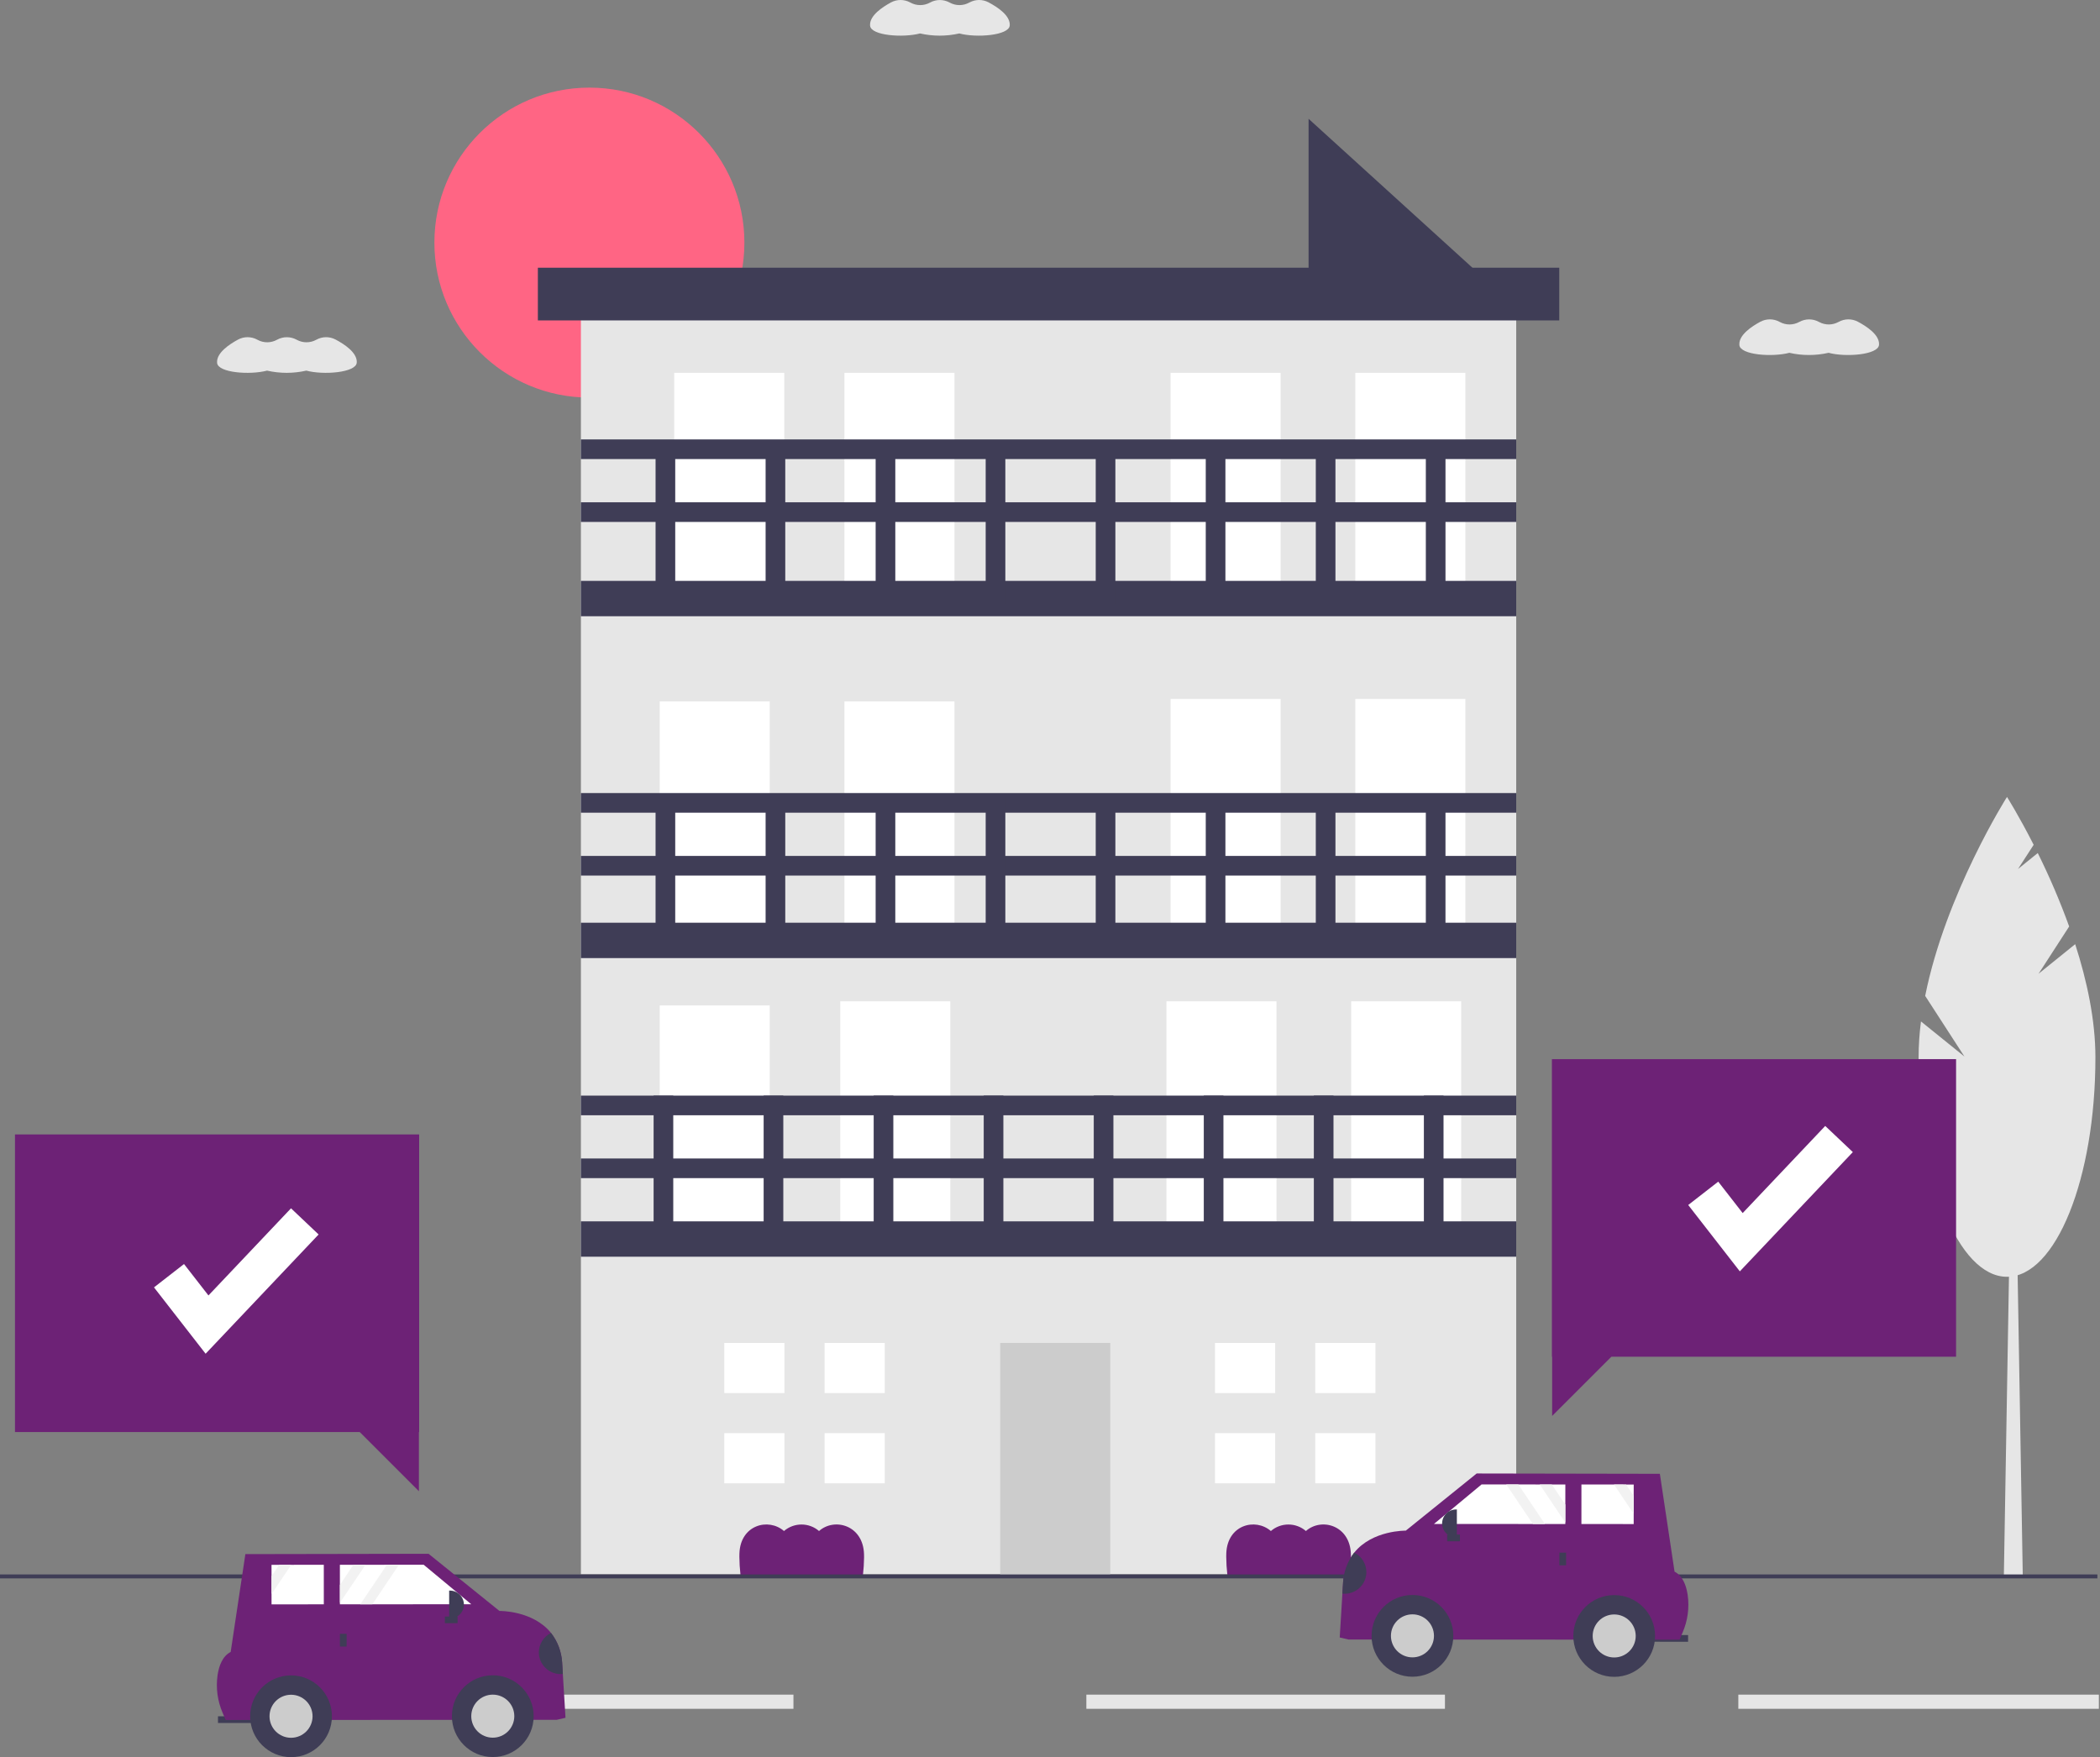 <?xml version="1.0" encoding="UTF-8" standalone="no"?>
<!DOCTYPE svg PUBLIC "-//W3C//DTD SVG 1.1//EN" "http://www.w3.org/Graphics/SVG/1.1/DTD/svg11.dtd">
<svg width="100%" height="100%" viewBox="0 0 889 744" version="1.1" xmlns="http://www.w3.org/2000/svg" xmlns:xlink="http://www.w3.org/1999/xlink" xml:space="preserve" xmlns:serif="http://www.serif.com/" style="fill-rule:evenodd;clip-rule:evenodd;stroke-linejoin:round;stroke-miterlimit:2;">
    <rect x="0" y="0" width="889" height="744" fill="#808080" stroke="none"/>
    <circle cx="249.509" cy="102.717" r="65.617" style="fill:rgb(255,101,132);"/>
    <path d="M632.671,121.848L553.963,121.848L553.963,50.296L632.671,121.848Z" style="fill:rgb(63,61,86);fill-rule:nonzero;"/>
    <rect x="245.916" y="119.506" width="395.951" height="547.029" style="fill:rgb(230,230,230);"/>
    <rect x="285.419" y="157.86" width="46.582" height="98.156" style="fill:white;"/>
    <rect x="357.472" y="157.86" width="46.582" height="98.156" style="fill:white;"/>
    <rect x="279.28" y="296.983" width="46.582" height="98.156" style="fill:white;"/>
    <rect x="357.472" y="296.983" width="46.582" height="98.156" style="fill:white;"/>
    <rect x="279.28" y="425.71" width="46.582" height="98.156" style="fill:white;"/>
    <rect x="355.718" y="423.955" width="46.582" height="98.156" style="fill:white;"/>
    <rect x="423.423" y="568.599" width="46.582" height="98.156" style="fill:rgb(204,204,204);"/>
    <rect x="493.802" y="423.955" width="46.582" height="98.156" style="fill:white;"/>
    <rect x="571.994" y="423.955" width="46.582" height="98.156" style="fill:white;"/>
    <rect x="495.556" y="295.944" width="46.582" height="98.156" style="fill:white;"/>
    <rect x="573.748" y="295.944" width="46.582" height="98.156" style="fill:white;"/>
    <rect x="495.556" y="157.86" width="46.582" height="98.156" style="fill:white;"/>
    <rect x="573.748" y="157.86" width="46.582" height="98.156" style="fill:white;"/>
    <rect x="245.916" y="245.944" width="395.951" height="14.973" style="fill:rgb(63,61,86);"/>
    <rect x="245.916" y="362.4" width="395.951" height="8.318" style="fill:rgb(63,61,86);"/>
    <rect x="245.916" y="335.781" width="395.951" height="8.318" style="fill:rgb(63,61,86);"/>
    <g transform="matrix(-3.82857e-16,1,-1,-3.82857e-16,856.022,60.561)">
        <rect x="403.322" y="571.009" width="66.546" height="8.318" style="fill:rgb(63,61,86);"/>
    </g>
    <g transform="matrix(-3.82857e-16,1,-1,-3.82857e-16,902.604,13.979)">
        <rect x="449.904" y="571.009" width="66.546" height="8.318" style="fill:rgb(63,61,86);"/>
    </g>
    <g transform="matrix(-3.82857e-16,1,-1,-3.82857e-16,949.187,-32.604)">
        <rect x="496.487" y="571.009" width="66.546" height="8.318" style="fill:rgb(63,61,86);"/>
    </g>
    <g transform="matrix(-3.82857e-16,1,-1,-3.82857e-16,995.769,-79.186)">
        <rect x="543.069" y="571.009" width="66.546" height="8.318" style="fill:rgb(63,61,86);"/>
    </g>
    <g transform="matrix(-3.82857e-16,1,-1,-3.82857e-16,1042.35,-125.769)">
        <rect x="589.652" y="571.009" width="66.546" height="8.318" style="fill:rgb(63,61,86);"/>
    </g>
    <g transform="matrix(-3.82857e-16,1,-1,-3.82857e-16,1088.93,-172.351)">
        <rect x="636.234" y="571.009" width="66.546" height="8.318" style="fill:rgb(63,61,86);"/>
    </g>
    <g transform="matrix(-3.82857e-16,1,-1,-3.82857e-16,1135.52,-218.934)">
        <rect x="682.817" y="571.009" width="66.546" height="8.318" style="fill:rgb(63,61,86);"/>
    </g>
    <g transform="matrix(-3.82857e-16,1,-1,-3.82857e-16,1182.1,-265.516)">
        <rect x="729.399" y="571.009" width="66.546" height="8.318" style="fill:rgb(63,61,86);"/>
    </g>
    <g transform="matrix(-3.82857e-16,1,-1,-3.82857e-16,730.415,-66.709)">
        <rect x="404.154" y="444.571" width="66.546" height="8.318" style="fill:rgb(63,61,86);"/>
    </g>
    <g transform="matrix(-3.82857e-16,1,-1,-3.82857e-16,776.998,-113.291)">
        <rect x="450.736" y="444.571" width="66.546" height="8.318" style="fill:rgb(63,61,86);"/>
    </g>
    <g transform="matrix(-3.82857e-16,1,-1,-3.82857e-16,823.58,-159.874)">
        <rect x="497.319" y="444.571" width="66.546" height="8.318" style="fill:rgb(63,61,86);"/>
    </g>
    <g transform="matrix(-3.82857e-16,1,-1,-3.82857e-16,870.163,-206.456)">
        <rect x="543.901" y="444.571" width="66.546" height="8.318" style="fill:rgb(63,61,86);"/>
    </g>
    <g transform="matrix(-3.82857e-16,1,-1,-3.82857e-16,916.745,-253.039)">
        <rect x="590.484" y="444.571" width="66.546" height="8.318" style="fill:rgb(63,61,86);"/>
    </g>
    <g transform="matrix(-3.82857e-16,1,-1,-3.82857e-16,963.328,-299.621)">
        <rect x="637.066" y="444.571" width="66.546" height="8.318" style="fill:rgb(63,61,86);"/>
    </g>
    <g transform="matrix(-3.82857e-16,1,-1,-3.82857e-16,1009.91,-346.204)">
        <rect x="683.649" y="444.571" width="66.546" height="8.318" style="fill:rgb(63,61,86);"/>
    </g>
    <g transform="matrix(-3.82857e-16,1,-1,-3.82857e-16,1056.49,-392.786)">
        <rect x="730.231" y="444.571" width="66.546" height="8.318" style="fill:rgb(63,61,86);"/>
    </g>
    <g transform="matrix(-3.82857e-16,1,-1,-3.82857e-16,582.35,-214.774)">
        <rect x="404.154" y="296.505" width="66.546" height="8.318" style="fill:rgb(63,61,86);"/>
    </g>
    <g transform="matrix(-3.82857e-16,1,-1,-3.82857e-16,628.932,-261.357)">
        <rect x="450.736" y="296.505" width="66.546" height="8.318" style="fill:rgb(63,61,86);"/>
    </g>
    <g transform="matrix(-3.82857e-16,1,-1,-3.82857e-16,675.515,-307.939)">
        <rect x="497.319" y="296.505" width="66.546" height="8.318" style="fill:rgb(63,61,86);"/>
    </g>
    <g transform="matrix(-3.82857e-16,1,-1,-3.82857e-16,722.097,-354.522)">
        <rect x="543.901" y="296.505" width="66.546" height="8.318" style="fill:rgb(63,61,86);"/>
    </g>
    <g transform="matrix(-3.82857e-16,1,-1,-3.82857e-16,768.68,-401.104)">
        <rect x="590.484" y="296.505" width="66.546" height="8.318" style="fill:rgb(63,61,86);"/>
    </g>
    <g transform="matrix(-3.82857e-16,1,-1,-3.82857e-16,815.262,-447.687)">
        <rect x="637.066" y="296.505" width="66.546" height="8.318" style="fill:rgb(63,61,86);"/>
    </g>
    <g transform="matrix(-3.82857e-16,1,-1,-3.82857e-16,861.845,-494.269)">
        <rect x="683.649" y="296.505" width="66.546" height="8.318" style="fill:rgb(63,61,86);"/>
    </g>
    <g transform="matrix(-3.82857e-16,1,-1,-3.82857e-16,908.427,-540.852)">
        <rect x="730.231" y="296.505" width="66.546" height="8.318" style="fill:rgb(63,61,86);"/>
    </g>
    <rect x="245.916" y="212.671" width="395.951" height="8.318" style="fill:rgb(63,61,86);"/>
    <rect x="245.916" y="186.052" width="395.951" height="8.318" style="fill:rgb(63,61,86);"/>
    <rect x="245.916" y="390.682" width="395.951" height="14.973" style="fill:rgb(63,61,86);"/>
    <rect x="227.696" y="113.351" width="432.392" height="22.312" style="fill:rgb(63,61,86);"/>
    <rect x="306.62" y="568.599" width="25.47" height="21.225" style="fill:white;fill-rule:nonzero;"/>
    <rect x="306.62" y="606.803" width="25.47" height="21.225" style="fill:white;fill-rule:nonzero;"/>
    <rect x="349.07" y="568.599" width="25.47" height="21.225" style="fill:white;"/>
    <rect x="349.07" y="606.803" width="25.47" height="21.225" style="fill:white;"/>
    <rect x="514.353" y="568.599" width="25.47" height="21.225" style="fill:white;fill-rule:nonzero;"/>
    <rect x="514.353" y="606.803" width="25.47" height="21.225" style="fill:white;fill-rule:nonzero;"/>
    <rect x="556.802" y="568.599" width="25.47" height="21.225" style="fill:white;"/>
    <rect x="556.802" y="606.803" width="25.47" height="21.225" style="fill:white;"/>
    <rect x="245.916" y="517.12" width="395.951" height="14.973" style="fill:rgb(63,61,86);"/>
    <rect x="245.916" y="490.502" width="395.951" height="8.318" style="fill:rgb(63,61,86);"/>
    <rect x="245.916" y="463.883" width="395.951" height="8.318" style="fill:rgb(63,61,86);"/>
    <g transform="matrix(1,0,0,1,-155.742,-78.012)">
        <path d="M521.529,737.417C521.53,736.954 521.524,736.493 521.511,736.035C521.155,723.771 508.989,720.445 502.467,726.25C498.231,722.572 491.867,722.572 487.631,726.25C481.081,720.536 469.158,723.626 468.764,735.75C468.749,736.209 468.742,736.669 468.741,737.132C468.76,739.682 468.916,742.229 469.209,744.762L521.068,744.762C521.35,742.324 521.504,739.872 521.529,737.417Z" style="fill:rgb(109,34,118);fill-rule:nonzero;"/>
    </g>
    <g transform="matrix(1,0,0,1,-155.742,-78.012)">
        <path d="M727.639,737.417C727.64,736.954 727.634,736.493 727.62,736.035C727.265,723.771 715.099,720.445 708.577,726.25C704.341,722.572 697.977,722.572 693.741,726.25C687.191,720.536 675.268,723.626 674.874,735.75C674.859,736.209 674.851,736.669 674.85,737.132C674.869,739.682 675.026,742.229 675.318,744.762L727.177,744.762C727.459,742.324 727.613,739.872 727.639,737.417Z" style="fill:rgb(109,34,118);fill-rule:nonzero;"/>
    </g>
    <path d="M856.314,667.579L848.294,667.579L850.967,510.911L853.641,510.911L856.314,667.579Z" style="fill:rgb(230,230,230);fill-rule:nonzero;"/>
    <g transform="matrix(1,0,0,1,-155.742,-78.012)">
        <path d="M1018.74,490.289L1031.69,470.281C1027.85,459.675 1023.41,449.294 1018.4,439.188L1010.03,445.95L1016.66,435.706C1010.34,423.271 1005.37,415.436 1005.37,415.436C1005.37,415.436 979.408,456.352 970.733,499.672L987.347,525.347L968.955,510.493C968.3,515.539 967.963,520.622 967.946,525.71C967.946,577.016 984.702,618.608 1005.37,618.608C1026.04,618.608 1042.8,577.016 1042.8,525.71C1042.8,509.805 1039.2,493.164 1034.24,477.771L1018.74,490.289Z" style="fill:rgb(230,230,230);fill-rule:nonzero;"/>
    </g>
    <path d="M828.074,448.447L656.97,448.447L656.97,574.433L657.074,574.433L657.074,599.516L682.157,574.433L828.074,574.433L828.074,448.447Z" style="fill:rgb(109,34,118);fill-rule:nonzero;"/>
    <rect x="459.892" y="717.512" width="151.803" height="6" style="fill:rgb(230,230,230);"/>
    <rect x="735.892" y="717.512" width="152.624" height="6" style="fill:rgb(230,230,230);"/>
    <rect x="183.892" y="717.512" width="152" height="6" style="fill:rgb(230,230,230);"/>
    <rect x="0" y="666.619" width="887.892" height="1.673" style="fill:rgb(63,61,86);"/>
    <g transform="matrix(-1,-0.001,0.001,-1,1565.99,1466.67)">
        <rect x="852.136" y="770.691" width="17.876" height="2.837" style="fill:rgb(63,61,86);"/>
    </g>
    <g transform="matrix(1,0,0,1,-155.742,-78.012)">
        <path d="M722.892,771.326L726.58,772.18L866.748,772.255L868.009,769.318C870.207,764.281 870.962,758.731 870.188,753.29C869.584,749.234 868.072,745.204 864.636,743.454L858.416,702.024L780.868,701.885L750.865,726.085C750.865,726.085 736.712,725.83 729.023,735.402C726.25,738.961 724.612,743.274 724.323,747.777L724.02,752.756L722.892,771.326Z" style="fill:rgb(109,34,118);fill-rule:nonzero;"/>
    </g>
    <circle cx="597.936" cy="692.621" r="17.308" style="fill:rgb(63,61,86);"/>
    <circle cx="597.936" cy="692.621" r="9.11" style="fill:rgb(204,204,204);"/>
    <circle cx="683.343" cy="692.667" r="17.308" style="fill:rgb(63,61,86);"/>
    <circle cx="683.343" cy="692.667" r="9.11" style="fill:rgb(204,204,204);"/>
    <path d="M607.043,645.244L648.913,645.262L654.024,645.262L662.653,645.268L662.653,644.638L662.659,637.051L662.665,628.53L656.925,628.53L651.813,628.524L642.76,628.518L637.649,628.518L627.197,628.512L607.043,645.244Z" style="fill:white;fill-rule:nonzero;"/>
    <path d="M669.466,645.274L691.594,645.286L691.6,640.944L691.6,633.356L691.606,628.548L688.366,628.548L683.255,628.542L669.472,628.536L669.466,645.274Z" style="fill:white;fill-rule:nonzero;"/>
    <g transform="matrix(-1,-0.001,0.001,-1,1477.8,1399.35)">
        <rect x="815.551" y="735.767" width="2.837" height="5.391" style="fill:rgb(63,61,86);"/>
    </g>
    <g transform="matrix(-0.001,1,-1,-0.001,1345.6,-119.556)">
        <rect x="770.015" y="726.805" width="2.837" height="5.391" style="fill:rgb(63,61,86);"/>
    </g>
    <g transform="matrix(-1,-0.001,0.001,-1,1381.92,1369.2)">
        <path d="M765.904,717.469L766.216,717.469C769.47,717.469 772.147,720.146 772.147,723.399C772.147,726.652 769.47,729.329 766.216,729.329L765.904,729.329L765.904,717.469Z" style="fill:rgb(63,61,86);fill-rule:nonzero;"/>
    </g>
    <g transform="matrix(1,0,0,1,-155.742,-78.012)">
        <path d="M724.02,752.756C724.349,752.792 724.68,752.81 725.011,752.81C730.039,752.81 734.177,748.672 734.177,743.644C734.177,740.143 732.171,736.935 729.023,735.402C726.25,738.961 724.612,743.274 724.323,747.777L724.02,752.756Z" style="fill:rgb(63,61,86);fill-rule:nonzero;"/>
    </g>
    <path d="M651.813,628.524L662.653,644.638L662.659,637.051L656.925,628.53L651.813,628.524Z" style="fill:rgb(242,242,242);fill-rule:nonzero;"/>
    <path d="M683.255,628.542L691.6,640.944L691.6,633.356L688.366,628.548L683.255,628.542Z" style="fill:rgb(242,242,242);fill-rule:nonzero;"/>
    <path d="M637.649,628.518L648.913,645.262L654.024,645.262L642.76,628.518L637.649,628.518Z" style="fill:rgb(242,242,242);fill-rule:nonzero;"/>
    <g transform="matrix(1,0,0,1,-155.742,-78.012)">
        <path d="M566.139,79.06L566.023,79.123C563.488,80.51 560.415,80.521 557.87,79.152C557.798,79.113 557.726,79.074 557.654,79.036C555.11,77.678 552.045,77.689 549.51,79.064L549.402,79.123C546.867,80.51 543.794,80.521 541.249,79.152C541.174,79.111 541.099,79.071 541.025,79.032C538.511,77.68 535.48,77.675 532.961,79.018C529.168,81.06 524.041,84.552 524.064,88.496C524.065,88.651 524.074,88.807 524.09,88.962C524.531,93.058 537.889,94.101 545.227,92.171C550.697,93.419 556.378,93.419 561.848,92.171C569.155,94.132 582.784,93.009 583.183,88.866C583.198,88.711 583.205,88.555 583.204,88.399C583.181,84.454 578.009,80.998 574.193,78.985C571.667,77.663 568.64,77.692 566.139,79.06Z" style="fill:rgb(230,230,230);fill-rule:nonzero;"/>
    </g>
    <g transform="matrix(1,0,0,1,-155.742,-78.012)">
        <path d="M934.139,214.276L934.023,214.339C931.488,215.726 928.415,215.737 925.87,214.368C925.798,214.329 925.726,214.29 925.654,214.252C923.11,212.894 920.045,212.905 917.51,214.28L917.402,214.339C914.867,215.726 911.794,215.737 909.249,214.368C909.174,214.327 909.099,214.287 909.025,214.248C906.511,212.896 903.48,212.891 900.961,214.234C897.168,216.276 892.041,219.768 892.064,223.711C892.065,223.867 892.074,224.023 892.09,224.178C892.531,228.274 905.889,229.317 913.227,227.387C918.697,228.635 924.378,228.635 929.848,227.387C937.155,229.348 950.784,228.225 951.183,224.082C951.198,223.927 951.205,223.771 951.204,223.615C951.181,219.67 946.009,216.214 942.193,214.201C939.667,212.879 936.64,212.907 934.139,214.276Z" style="fill:rgb(230,230,230);fill-rule:nonzero;"/>
    </g>
    <g transform="matrix(1,0,0,1,-155.742,-78.012)">
        <path d="M289.709,221.824L289.593,221.887C287.058,223.274 283.985,223.285 281.44,221.916C281.368,221.877 281.296,221.838 281.224,221.8C278.68,220.442 275.615,220.453 273.08,221.828L272.972,221.887C270.437,223.274 267.364,223.285 264.819,221.916C264.744,221.875 264.669,221.835 264.595,221.796C262.081,220.444 259.05,220.439 256.531,221.782C252.738,223.824 247.611,227.316 247.634,231.259C247.635,231.415 247.644,231.571 247.66,231.726C248.101,235.822 261.459,236.865 268.797,234.935C274.267,236.183 279.948,236.183 285.418,234.935C292.725,236.896 306.354,235.773 306.753,231.63C306.768,231.475 306.775,231.319 306.774,231.163C306.751,227.218 301.579,223.762 297.763,221.749C295.237,220.427 292.21,220.456 289.709,221.824Z" style="fill:rgb(230,230,230);fill-rule:nonzero;"/>
    </g>
    <rect x="92.278" y="726.679" width="17.876" height="2.837" style="fill:rgb(63,61,86);"/>
    <g transform="matrix(1,0,0,1,-155.742,-78.012)">
        <path d="M395.14,805.327L391.452,806.18L251.283,806.255L250.023,803.318C247.825,798.282 247.07,792.731 247.844,787.29C248.447,783.235 249.96,779.205 253.396,777.454L259.616,736.025L337.164,735.886L367.167,760.085C367.167,760.085 381.32,759.831 389.009,769.403C391.782,772.962 393.42,777.275 393.709,781.777L394.012,786.757L395.14,805.327Z" style="fill:rgb(109,34,118);fill-rule:nonzero;"/>
    </g>
    <circle cx="208.612" cy="726.622" r="17.308" style="fill:rgb(63,61,86);"/>
    <circle cx="208.612" cy="726.622" r="9.11" style="fill:rgb(204,204,204);"/>
    <circle cx="123.206" cy="726.668" r="17.308" style="fill:rgb(63,61,86);"/>
    <circle cx="123.206" cy="726.668" r="9.11" style="fill:rgb(204,204,204);"/>
    <path d="M199.505,679.244L157.635,679.263L152.524,679.263L143.895,679.269L143.895,678.639L143.889,671.051L143.883,662.531L149.624,662.531L154.735,662.524L163.788,662.518L168.899,662.518L179.351,662.512L199.505,679.244Z" style="fill:white;fill-rule:nonzero;"/>
    <path d="M137.082,679.275L114.954,679.287L114.948,674.945L114.948,667.357L114.942,662.549L118.182,662.549L123.293,662.543L137.076,662.537L137.082,679.275Z" style="fill:white;fill-rule:nonzero;"/>
    <rect x="143.901" y="691.756" width="2.837" height="5.391" style="fill:rgb(63,61,86);"/>
    <g transform="matrix(0.001,1,-1,0.001,954.172,338.483)">
        <rect x="345.179" y="760.805" width="2.837" height="5.391" style="fill:rgb(63,61,86);"/>
    </g>
    <path d="M190.143,673.457L190.455,673.457C193.709,673.457 196.386,676.134 196.386,679.387C196.386,682.64 193.709,685.317 190.455,685.317L190.143,685.317L190.143,673.457Z" style="fill:rgb(63,61,86);fill-rule:nonzero;"/>
    <g transform="matrix(1,0,0,1,-155.742,-78.012)">
        <path d="M394.012,786.757C393.683,786.792 393.352,786.81 393.021,786.81C387.993,786.81 383.855,782.673 383.855,777.644C383.855,774.143 385.861,770.935 389.009,769.403C391.782,772.962 393.42,777.275 393.709,781.777L394.012,786.757Z" style="fill:rgb(63,61,86);fill-rule:nonzero;"/>
    </g>
    <path d="M154.735,662.524L143.895,678.639L143.889,671.051L149.624,662.531L154.735,662.524Z" style="fill:rgb(242,242,242);fill-rule:nonzero;"/>
    <path d="M123.293,662.543L114.948,674.945L114.948,667.357L118.182,662.549L123.293,662.543Z" style="fill:rgb(242,242,242);fill-rule:nonzero;"/>
    <path d="M168.899,662.518L157.635,679.263L152.524,679.263L163.788,662.518L168.899,662.518Z" style="fill:rgb(242,242,242);fill-rule:nonzero;"/>
    <path d="M736.528,538.291L714.678,510.199L727.384,500.316L737.729,513.617L772.679,476.725L784.366,487.797L736.528,538.291Z" style="fill:white;fill-rule:nonzero;"/>
    <path d="M6.34,480.325L177.444,480.325L177.444,606.311L177.34,606.311L177.34,631.394L152.257,606.311L6.34,606.311L6.34,480.325Z" style="fill:rgb(109,34,118);fill-rule:nonzero;"/>
    <path d="M87.042,573.169L65.192,545.077L77.899,535.193L88.244,548.495L123.193,511.603L134.88,522.674L87.042,573.169Z" style="fill:white;fill-rule:nonzero;"/>
</svg>
